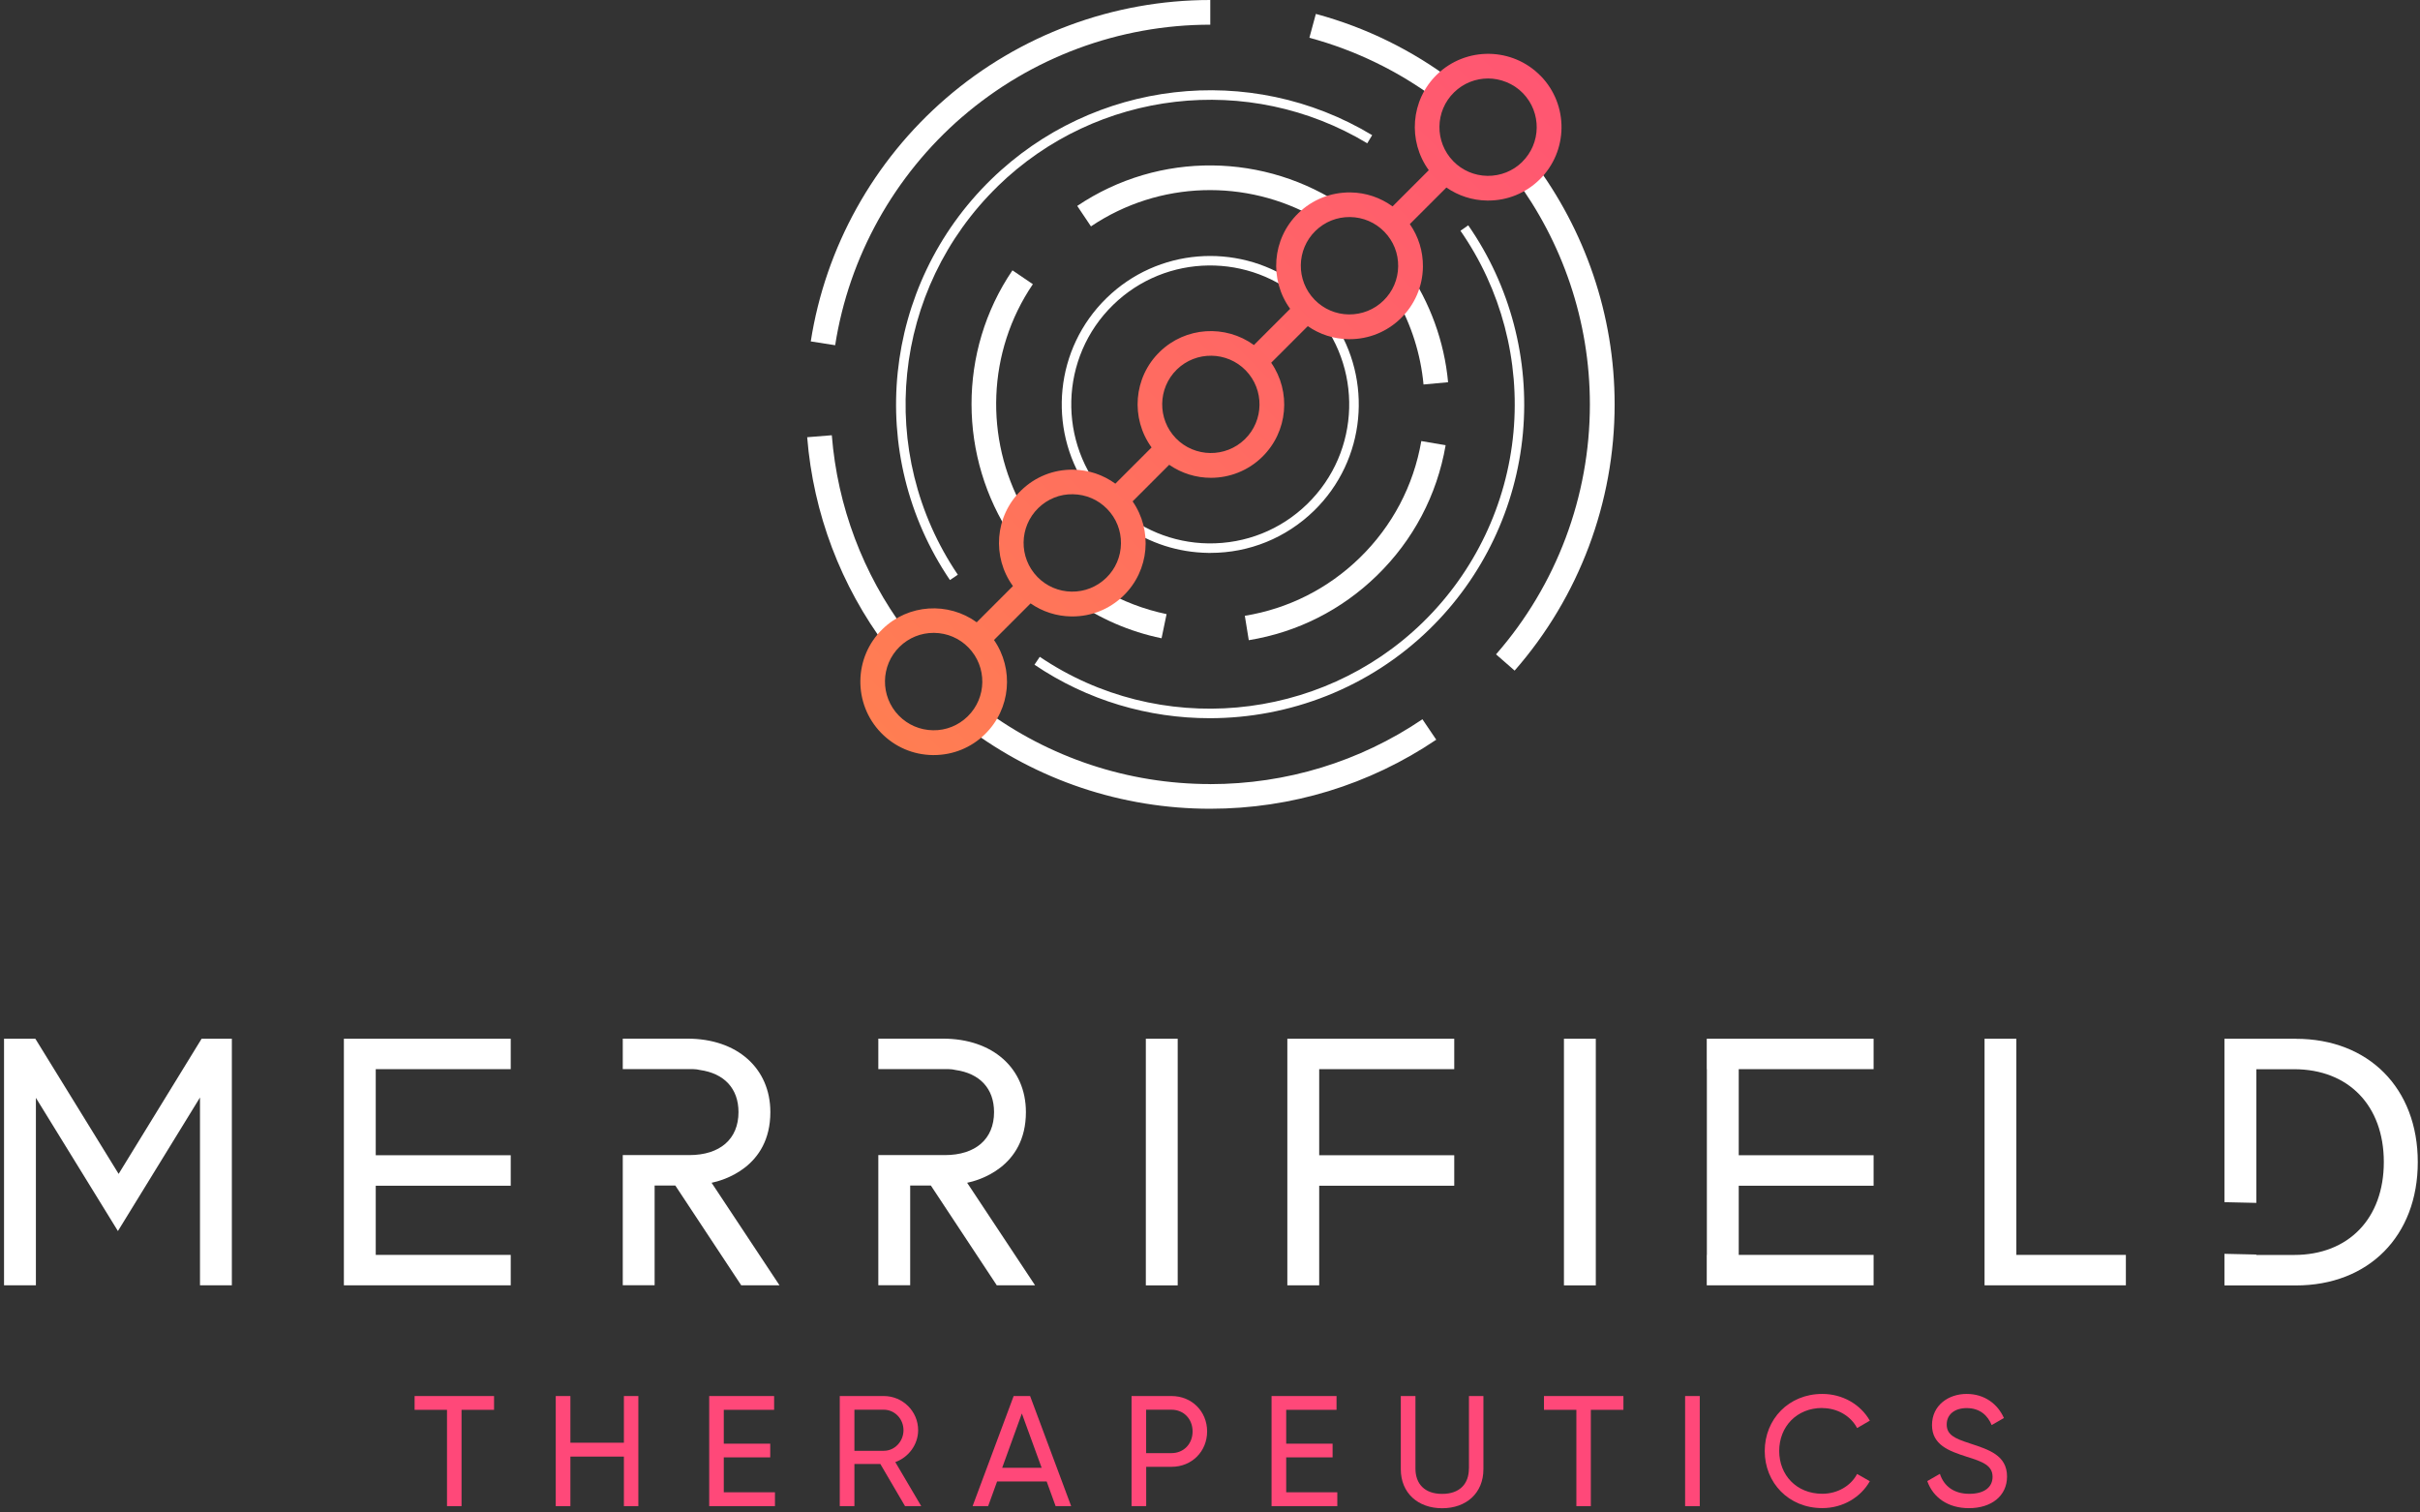 <svg width="400" height="250" viewBox="0 0 400 250" fill="none" xmlns="http://www.w3.org/2000/svg">
<rect x="0" y="0" width="400" height="250" fill="#333333" stroke="none"/>
<path d="M68.529 233.034H73.885V248.953H76.286V233.034H81.661V230.752H68.529V233.034Z" fill="#FF4879"/>
<path d="M103.123 238.469H94.279V230.752H91.859V248.953H94.279V240.761H103.123V248.953H105.514V230.752H103.123V238.469Z" fill="#FF4879"/>
<path d="M119.634 240.89H127.311V238.627H119.634V233.034H127.953V230.752H117.223V248.953H128.092V246.66H119.634V240.89Z" fill="#FF4879"/>
<path d="M151.758 236.394C151.758 233.271 149.208 230.752 146.086 230.752H138.804V248.953H141.225V241.986H145.513L149.594 248.953H152.272L147.983 241.67C150.167 240.89 151.758 238.785 151.758 236.394ZM141.225 239.803V233.014H146.086C147.884 233.014 149.337 234.526 149.337 236.394C149.337 238.261 147.884 239.803 146.086 239.803H141.225Z" fill="#FF4879"/>
<path d="M167.547 230.752L160.759 248.953H163.328L164.81 244.872H173.002L174.484 248.953H177.053L170.265 230.752H167.537H167.547ZM165.65 242.609L168.901 233.637L172.172 242.609H165.64H165.65Z" fill="#FF4879"/>
<path d="M193.634 230.752H187.033V248.953H189.454V242.451H193.644C197.003 242.451 199.523 239.902 199.523 236.601C199.523 233.301 197.003 230.752 193.644 230.752H193.634ZM193.634 240.188H189.444V233.014H193.634C195.64 233.014 197.122 234.526 197.122 236.601C197.122 238.676 195.64 240.188 193.634 240.188Z" fill="#FF4879"/>
<path d="M212.595 240.89H220.263V238.627H212.595V233.034H220.915V230.752H210.174V248.953H221.043V246.66H212.595V240.89Z" fill="#FF4879"/>
<path d="M242.792 242.737C242.792 245.257 241.28 246.927 238.375 246.927C235.47 246.927 233.958 245.267 233.958 242.737V230.752H231.537V242.846C231.537 246.799 234.393 249.298 238.375 249.298C242.357 249.298 245.193 246.799 245.193 242.846V230.752H242.802V242.737H242.792Z" fill="#FF4879"/>
<path d="M255.202 233.034H260.558V248.953H262.949V233.034H268.334V230.752H255.202V233.034Z" fill="#FF4879"/>
<path d="M280.952 230.752H278.531V248.953H280.952V230.752Z" fill="#FF4879"/>
<path d="M301.208 232.745C303.708 232.745 305.911 234.05 306.959 236.045L309.063 234.82C307.532 232.142 304.567 230.403 301.208 230.403C295.645 230.403 291.692 234.593 291.692 239.84C291.692 245.087 295.645 249.276 301.208 249.276C304.587 249.276 307.551 247.508 309.063 244.83L306.959 243.634C305.921 245.61 303.708 246.905 301.208 246.905C296.939 246.905 294.084 243.812 294.084 239.83C294.084 235.848 296.939 232.725 301.208 232.725V232.745Z" fill="#FF4879"/>
<path d="M325.595 238.575C323.045 237.765 321.771 237.142 321.771 235.453C321.771 233.763 323.124 232.745 325.071 232.745C327.284 232.745 328.559 233.99 329.201 235.551L331.227 234.385C330.209 232.093 328.055 230.403 325.061 230.403C322.067 230.403 319.34 232.271 319.34 235.551C319.34 238.832 322.146 239.84 325.061 240.779C327.739 241.609 329.349 242.231 329.349 244.108C329.349 245.749 328.075 246.915 325.506 246.915C322.937 246.915 321.296 245.62 320.644 243.614L318.559 244.81C319.518 247.537 321.988 249.286 325.446 249.286C329.162 249.286 331.741 247.26 331.741 244.059C331.741 240.551 328.747 239.613 325.575 238.575H325.595Z" fill="#FF4879"/>
<path d="M19.608 194.034L5.903 171.791L5.834 171.693H0.666V212.452H5.933V181.465L19.49 203.48L33.056 181.406V212.452H38.323V171.693H33.323L19.608 194.034Z" fill="white"/>
<path d="M164.76 212.448H171.084L159.859 195.502C161.608 195.146 169.572 193.022 169.572 183.823C169.572 176.56 164.069 171.679 155.877 171.679H145.176V176.718H156.164H156.184H156.826C157.221 176.718 157.577 176.778 157.923 176.857C161.944 177.42 164.306 179.92 164.306 183.823C164.306 188.269 161.262 190.927 156.164 190.927H151.648C151.648 190.927 151.599 190.927 151.579 190.927H145.176V212.438H150.443V195.957H153.861L164.691 212.349L164.75 212.448H164.76Z" fill="white"/>
<path d="M122.52 212.448H128.844L117.619 195.502C119.368 195.146 127.332 193.022 127.332 183.823C127.332 176.56 121.828 171.679 113.637 171.679H102.936V176.718H113.923H113.943H114.585C114.981 176.718 115.336 176.778 115.682 176.857C119.704 177.42 122.065 179.92 122.065 183.823C122.065 188.269 119.022 190.927 113.923 190.927H109.408C109.408 190.927 109.358 190.927 109.338 190.927H102.936V212.438H108.202V195.957H111.621L122.451 212.349L122.51 212.448H122.52Z" fill="white"/>
<path d="M194.661 171.693H189.394V212.462H194.661V171.693Z" fill="white"/>
<path d="M263.768 171.693H258.502V212.462H263.768V171.693Z" fill="white"/>
<path d="M333.282 171.693H328.025V212.452H351.384V207.423H333.282V171.693Z" fill="white"/>
<path d="M379.475 171.693H367.677V198.708C369.436 198.757 371.185 198.787 372.944 198.826V176.732H379.189C388.2 176.732 394.02 182.76 394.02 192.077C394.02 201.395 388.2 207.432 379.189 207.432H372.944V207.363C371.185 207.324 369.436 207.294 367.677 207.245V212.472H379.475C391.53 212.472 399.633 204.28 399.633 192.087C399.633 179.894 391.53 171.703 379.475 171.703V171.693Z" fill="white"/>
<path d="M56.84 171.693V176.722V190.951V195.99V207.423V212.452H62.106H84.418V207.423H62.106V195.99H84.418V190.951H62.106V176.722H84.418V171.693H62.106H56.84Z" fill="white"/>
<path d="M240.371 195.99V190.951H218.049V176.722H240.371V171.693H218.049H212.783V176.722V190.951V192.077V195.99V212.452H218.049V195.99H240.371Z" fill="white"/>
<path d="M282.127 171.693H282.108V176.722H282.127V207.423H282.108V212.452H282.127H287.394H309.686V207.423H287.394V195.99H309.686V190.951H287.394V176.722H309.686V171.693H287.394H282.127Z" fill="white"/>
<path d="M159.05 19.317C170.433 9.496 184.988 4.081 200.046 4.081V0C184.009 0 168.506 5.761 156.382 16.225C144.386 26.58 136.442 40.858 134.011 56.431L138.043 57.063C140.325 42.449 147.785 29.04 159.05 19.308V19.317Z" fill="white"/>
<path d="M133.418 72.268C134.436 84.896 138.991 96.842 146.491 106.851C147.341 105.774 148.408 104.875 149.613 104.213C142.657 94.856 138.428 83.72 137.489 71.942L133.418 72.268Z" fill="white"/>
<path d="M200.037 129.598C186.45 129.598 173.397 125.231 162.617 117.217C161.935 118.413 160.987 119.45 159.87 120.27C171.401 128.956 185.432 133.679 200.027 133.679C213.425 133.679 226.34 129.726 237.397 122.266L235.114 118.887C224.739 125.903 212.605 129.608 200.027 129.608L200.037 129.598Z" fill="white"/>
<path d="M253.453 26.707C252.633 27.804 251.586 28.733 250.39 29.435C258.226 39.998 262.791 53.011 262.791 66.844C262.791 82.051 257.277 96.725 247.278 108.157L250.351 110.845C261.012 98.671 266.882 83.039 266.882 66.844C266.882 51.983 261.941 38.011 253.463 26.707H253.453Z" fill="white"/>
<path d="M240.113 13.347C233.483 8.357 225.855 4.553 217.496 2.3L216.428 6.242C224.116 8.317 231.151 11.786 237.297 16.331C238.009 15.165 238.977 14.147 240.113 13.347Z" fill="white"/>
<path d="M217.012 51.351C225.332 60.462 224.976 74.631 216.083 83.297C211.686 87.585 205.886 89.887 199.75 89.818C193.811 89.739 188.248 87.417 184.009 83.287C184.918 84.354 185.61 85.609 186.025 86.992C190.017 89.789 194.75 91.32 199.73 91.389C199.839 91.389 199.947 91.389 200.066 91.389C206.499 91.389 212.565 88.919 217.19 84.423C225.816 76.014 226.923 62.754 220.401 53.11C219.146 52.755 218 52.152 217.022 51.351H217.012Z" fill="white"/>
<path d="M179.552 80.363C180.906 80.768 182.111 81.47 183.129 82.399C174.75 73.298 175.076 59.069 183.999 50.384C192.763 41.847 206.656 41.738 215.559 49.91C214.758 48.912 214.156 47.756 213.77 46.501C204.334 40.127 191.37 41.007 182.902 49.267C174.335 57.617 173.179 70.739 179.542 80.373L179.552 80.363Z" fill="white"/>
<path d="M167.35 44.68C158.24 58.089 158.457 75.647 167.232 88.789C167.33 87.011 168.002 85.351 169.059 83.957C162.765 72.525 163.131 58.148 170.72 46.973L167.34 44.68H167.35Z" fill="white"/>
<path d="M177.369 99.177C181.746 102.25 186.697 104.404 191.993 105.501L192.823 101.509C189.078 100.728 185.521 99.365 182.26 97.468C180.817 98.456 179.118 99.078 177.369 99.187V99.177Z" fill="white"/>
<path d="M205.757 101.786L206.409 105.817C214.433 104.513 221.754 100.818 227.594 95.126C233.602 89.276 237.525 81.836 238.947 73.595L234.926 72.904C233.651 80.285 230.134 86.954 224.748 92.201C219.511 97.3 212.95 100.61 205.757 101.786Z" fill="white"/>
<path d="M239.353 63.178C238.73 56.439 236.359 49.977 232.545 44.433C232.495 46.231 231.853 47.921 230.806 49.334C233.276 53.682 234.827 58.533 235.292 63.553L239.353 63.178Z" fill="white"/>
<path d="M178.051 34.029L180.323 37.418C191.657 29.81 206.034 29.553 217.446 36.015C218.889 35.007 220.579 34.375 222.328 34.256C209.216 25.265 191.657 24.889 178.051 34.039V34.029Z" fill="white"/>
<path d="M164.919 30.779C181.301 14.821 206.419 11.906 225.993 23.684L226.804 22.34C206.627 10.187 180.728 13.19 163.832 29.652C145.809 47.211 142.933 75.065 157.014 95.875L158.318 94.996C144.663 74.818 147.449 47.804 164.929 30.779H164.919Z" fill="white"/>
<path d="M250.162 71.422C249.075 83.348 243.75 94.524 235.153 102.893C218.128 119.473 191.509 121.865 171.865 108.565L170.986 109.869C179.76 115.808 189.868 118.713 199.947 118.713C213.148 118.713 226.29 113.723 236.25 104.029C245.113 95.403 250.607 83.872 251.724 71.57C252.83 59.407 249.619 47.213 242.682 37.243L241.398 38.143C248.127 47.816 251.239 59.634 250.162 71.432V71.422Z" fill="white"/>
<path d="M254.658 12.557C249.994 7.765 242.297 7.666 237.505 12.33C233.137 16.579 232.683 23.337 236.161 28.13L230.173 34.117C228.157 32.655 225.756 31.835 223.217 31.805C219.966 31.776 216.913 32.981 214.591 35.244C210.223 39.493 209.769 46.251 213.247 51.044L207.259 57.032C202.575 53.633 195.975 53.978 191.686 58.158C187.319 62.407 186.864 69.166 190.343 73.958L184.355 79.946C182.339 78.483 179.938 77.663 177.398 77.634C174.138 77.584 171.094 78.809 168.772 81.072C164.405 85.321 163.95 92.08 167.428 96.872L161.441 102.86C156.757 99.461 150.156 99.807 145.868 103.986C141.076 108.65 140.977 116.348 145.641 121.14C147.904 123.462 150.927 124.766 154.168 124.806C154.227 124.806 154.277 124.806 154.336 124.806C157.518 124.806 160.512 123.59 162.794 121.367C167.092 117.178 167.606 110.567 164.296 105.785L170.343 99.737C172.31 101.101 174.642 101.862 177.082 101.892C177.142 101.892 177.191 101.892 177.25 101.892C180.432 101.892 183.426 100.676 185.708 98.453C190.007 94.263 190.52 87.653 187.21 82.871L193.257 76.823C195.323 78.256 197.734 78.977 200.154 78.977C203.208 78.977 206.261 77.831 208.613 75.539C212.911 71.349 213.425 64.739 210.115 59.956L216.162 53.909C218.128 55.273 220.46 56.034 222.901 56.063C222.96 56.063 223.009 56.063 223.069 56.063C226.25 56.063 229.244 54.848 231.527 52.625C233.849 50.362 235.153 47.338 235.193 44.097C235.222 41.538 234.461 39.098 233.029 37.042L239.076 30.995C241.042 32.359 243.374 33.12 245.815 33.149C245.874 33.149 245.923 33.149 245.983 33.149C249.164 33.149 252.158 31.934 254.441 29.711C259.233 25.047 259.332 17.349 254.668 12.557H254.658ZM159.939 118.423C158.397 119.924 156.362 120.745 154.217 120.705C152.073 120.675 150.058 119.816 148.556 118.274C145.463 115.093 145.522 109.994 148.704 106.891C150.216 105.419 152.202 104.609 154.316 104.609C154.356 104.609 154.385 104.609 154.425 104.609C156.569 104.639 158.585 105.498 160.087 107.04C163.18 110.221 163.12 115.32 159.939 118.423ZM182.853 95.508C181.311 97.01 179.266 97.821 177.132 97.791C174.987 97.761 172.972 96.902 171.47 95.36C168.377 92.178 168.436 87.08 171.618 83.977C173.159 82.475 175.195 81.645 177.339 81.695C179.483 81.724 181.499 82.584 183.001 84.126C184.503 85.667 185.313 87.692 185.283 89.847C185.254 92.001 184.394 94.007 182.853 95.508ZM205.757 72.604C202.575 75.697 197.477 75.628 194.374 72.456C191.281 69.274 191.35 64.176 194.522 61.073C197.704 57.98 202.803 58.049 205.905 61.221C208.998 64.403 208.939 69.501 205.757 72.604ZM228.671 49.69C227.13 51.192 225.094 51.992 222.95 51.973C220.806 51.943 218.79 51.083 217.288 49.542C214.195 46.36 214.255 41.261 217.436 38.159C218.978 36.657 221.003 35.847 223.158 35.876C225.302 35.906 227.317 36.766 228.819 38.307C230.321 39.849 231.132 41.874 231.102 44.028C231.072 46.182 230.213 48.188 228.671 49.69ZM251.585 26.786C250.044 28.288 248.008 29.088 245.864 29.068C243.72 29.039 241.704 28.179 240.202 26.638C237.11 23.456 237.169 18.357 240.351 15.255C241.912 13.733 243.937 12.972 245.963 12.972C247.989 12.972 250.153 13.782 251.724 15.403C254.816 18.584 254.757 23.683 251.575 26.786H251.585Z" fill="url(#paint0_linear_14_525)"/>
<defs>
<linearGradient id="paint0_linear_14_525" x1="258.001" y1="9.017" x2="142.454" y2="124.564" gradientUnits="userSpaceOnUse">
<stop stop-color="#FF5573"/>
<stop offset="1" stop-color="#FF7F51"/>
</linearGradient>
</defs>
</svg>
